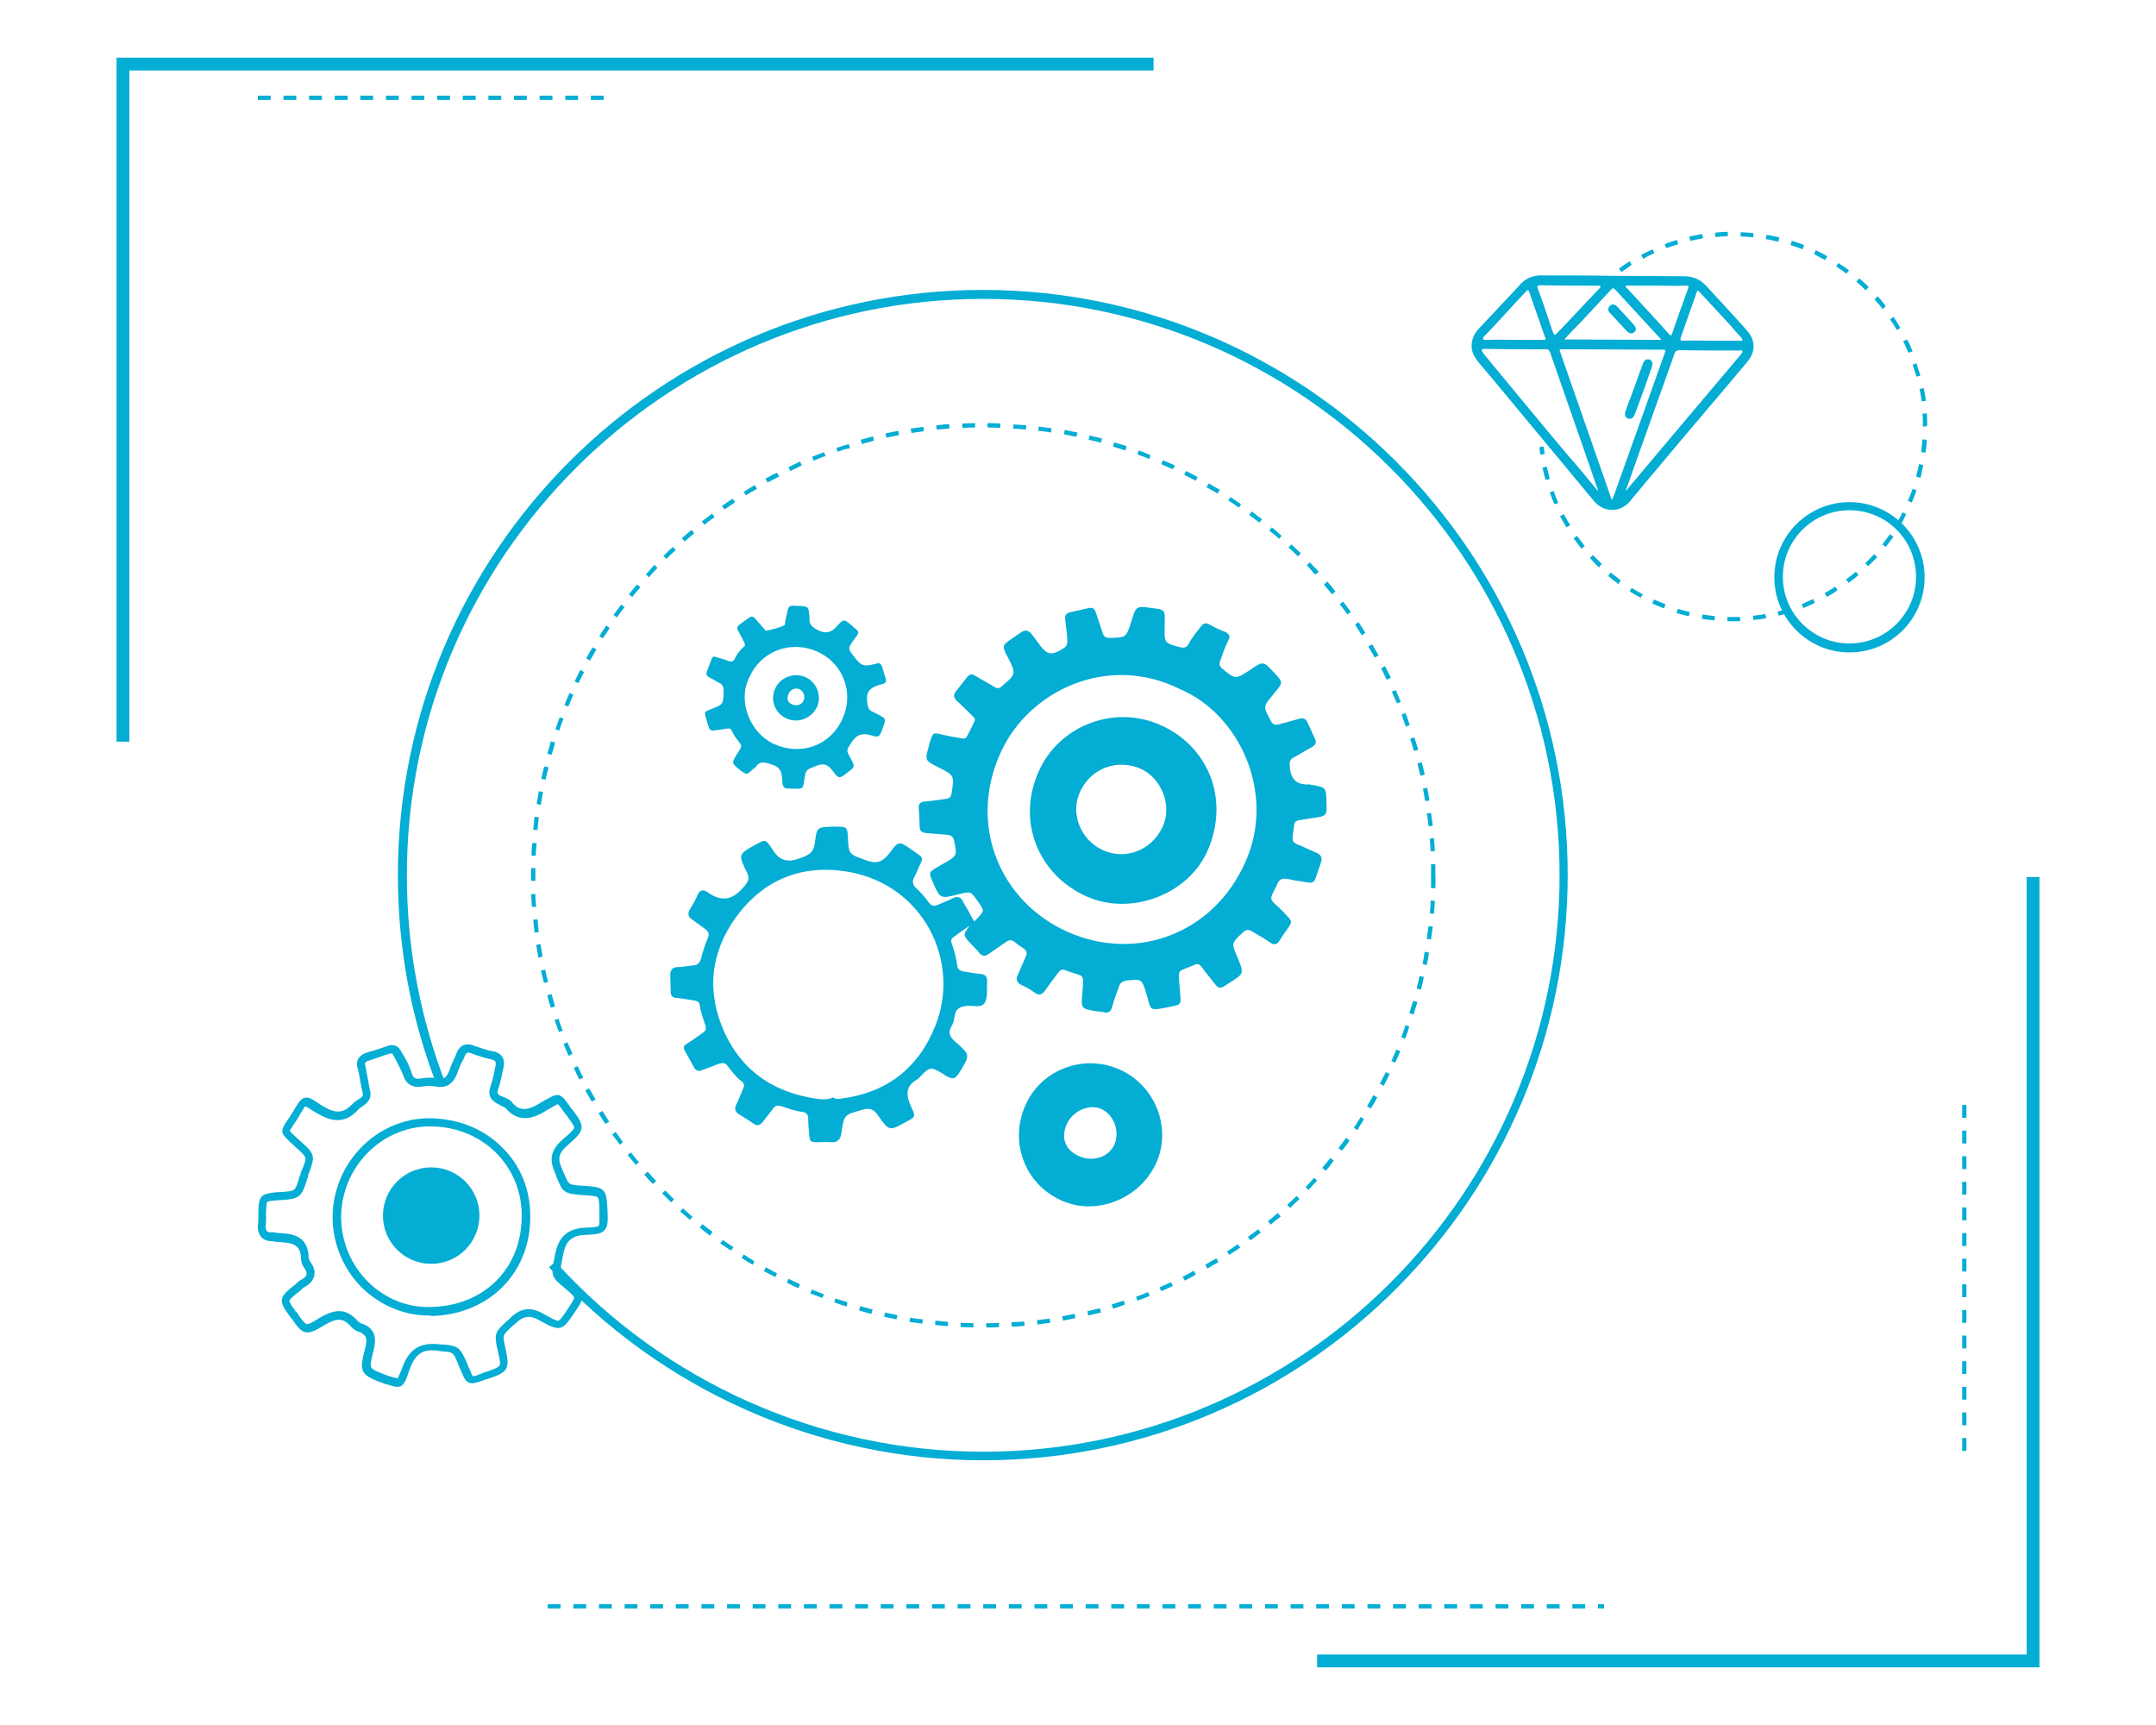 <?xml version="1.0" encoding="utf-8"?>
<!-- Generator: Adobe Illustrator 23.1.0, SVG Export Plug-In . SVG Version: 6.00 Build 0)  -->
<svg version="1.1" id="Слой_1" xmlns="http://www.w3.org/2000/svg" xmlns:xlink="http://www.w3.org/1999/xlink" x="0px" y="0px"
	 viewBox="0 0 505 404" style="enable-background:new 0 0 505 404;" xml:space="preserve">
<style type="text/css">
	.st0{fill:#03ADD4;}
</style>
<g>
	<g>
		<path class="st0" d="M227.1,216.8c-1.3,0.9-2.6,1.8-3.8,2.7c-0.5,0.4-0.6,0.8-0.4,1.4c0.6,1.7,1.1,3.4,1.3,5.2
			c0.1,0.9,0.5,1.2,1.4,1.4c1.3,0.2,2.7,0.5,4,0.6c1.2,0.1,1.7,0.6,1.6,1.9c-0.1,1.6,0.2,3.5-0.5,4.8c-0.8,1.4-2.9,0.6-4.4,0.8
			c-1.5,0.2-2.5,0.7-2.7,2.4c-0.1,0.8-0.3,1.7-0.7,2.3c-1,1.7-0.3,2.7,1,3.8c3.4,3,3.3,3,1,6.8c-1.2,1.9-1.6,2.1-3.6,0.9
			c-0.1,0-0.1-0.1-0.1-0.1c-3.3-2-3.3-2-6,0.8c-0.1,0.1-0.2,0.2-0.2,0.2c-3.1,1.7-2.8,3.9-1.5,6.7c1,2.1,0.9,2.2-1.2,3.3
			c-3.9,2.2-4,2.3-6.6-1.4c-1-1.5-1.9-1.9-3.7-1.4c-4.1,1.2-4.3,1-4.9,5.3c-0.2,1.7-0.9,2.5-2.7,2.3c-0.8-0.1-1.6,0-2.4,0
			c-2.3,0-2.3,0.1-2.5-2.2c-0.1-1.1-0.2-2.3-0.2-3.4c0-0.9-0.5-1.4-1.4-1.5c-1.7-0.2-3.3-0.8-4.8-1.3c-0.9-0.3-1.5-0.2-2,0.5
			c-0.8,1-1.5,2-2.3,3c-0.7,0.9-1.4,1.3-2.4,0.5c-1.1-0.8-2.3-1.5-3.4-2.2c-0.8-0.5-1-1.2-0.6-2.1c0.6-1.2,1.1-2.5,1.6-3.7
			c0.3-0.6,0.5-1.2-0.2-1.8c-1.4-1-2.4-2.4-3.4-3.7c-0.6-0.7-1.1-0.7-1.9-0.5c-1.3,0.5-2.6,1-4,1.5c-0.9,0.4-1.5,0.2-2-0.7
			c-0.7-1.3-1.4-2.6-2.1-3.8c-0.4-0.7-0.3-1.2,0.4-1.6c1.3-0.8,2.5-1.7,3.8-2.6c0.7-0.5,0.9-1,0.6-1.8c-0.5-1.6-1.1-3.1-1.3-4.7
			c-0.1-0.8-0.7-1-1.4-1.1c-1.4-0.2-2.8-0.5-4.2-0.6c-0.8-0.1-1.2-0.5-1.2-1.4c0-1.3-0.1-2.6-0.1-3.9c0-1.1,0.4-1.9,1.7-1.9
			c1.2,0,2.4-0.3,3.6-0.4c1.1,0,1.6-0.6,1.9-1.6c0.4-1.6,0.9-3.2,1.6-4.8c0.4-0.9,0.2-1.5-0.6-2.1c-1-0.7-2-1.5-3-2.2
			c-1.1-0.7-1.2-1.5-0.5-2.6c0.6-1,1.2-2,1.6-3c0.5-1.4,1.5-1.6,2.5-0.8c3.4,2.4,6,1.7,8.6-1.5c1-1.2,1.2-2,0.5-3.3
			c-2-4.1-2-4.1,2.1-6.4c2.2-1.2,2.3-1.3,3.7,0.8c1.6,2.6,3.2,3.6,6.4,2.5c2.3-0.8,3.5-1.3,3.8-3.9c0.4-3.5,0.6-3.5,4.2-3.6
			c0.3,0,0.5,0,0.8,0c2.4,0,2.6,0.1,2.7,2.5c0.2,4.2,0.3,3.9,4.3,5.4c2.7,1,4,0.2,5.6-1.9c2-2.7,2.1-2.6,4.9-0.7
			c3.4,2.4,2.9,1.6,1.5,4.9c-0.2,0.5-0.4,1-0.7,1.5c-0.6,1-0.5,1.9,0.4,2.7c1.1,1,2,2.1,2.9,3.3c0.6,0.8,1.2,1.1,2.2,0.6
			c1.1-0.5,2.3-0.9,3.4-1.5c1.2-0.6,1.9-0.4,2.5,0.8c0.4,0.8,0.9,1.5,1.3,2.3s0.8,1.5,1.3,2.3c0.3-0.3,0.5-0.5,0.7-0.7
			c1.7-1.8,1.7-1.8,0.2-3.9c-1.7-2.5-1.7-2.5-4.8-1.7c-4.1,1-4.1,1-5.8-2.9c-1-2.3-1-2.3,1.2-3.6c0.5-0.3,1-0.6,1.6-0.9
			c2.9-1.7,2.9-1.8,2.2-5.1c-0.2-1.1-0.7-1.4-1.7-1.5c-1.6-0.1-3.2-0.3-4.9-0.4c-1-0.1-1.5-0.5-1.5-1.6c0-1.4-0.1-2.7-0.2-4.1
			c-0.1-1.1,0.3-1.6,1.5-1.7c1.6-0.1,3.2-0.4,4.8-0.6c0.9-0.1,1.3-0.5,1.4-1.4c0.6-4.1,0.7-4.1-3.1-6c-3.2-1.6-3.2-1.6-2.2-5.1
			c0.1-0.3,0.1-0.5,0.2-0.8c0.7-2.3,0.8-2.3,3.1-1.7c1.4,0.3,2.9,0.6,4.3,0.8c0.4,0.1,0.9,0.2,1.2-0.3c0.7-1.2,1.3-2.5,1.9-3.8
			c0.2-0.5-0.3-0.9-0.6-1.2c-1.2-1.2-2.3-2.3-3.5-3.4c-0.8-0.7-1-1.4-0.3-2.3c0.9-1.1,1.8-2.3,2.7-3.4c0.5-0.6,1-0.7,1.7-0.3
			c1.5,0.9,3,1.7,4.5,2.6c0.7,0.5,1.3,0.5,1.9-0.1c0.1-0.1,0.2-0.1,0.2-0.2c3-2.5,3.1-2.8,1.3-6.3c-1.6-3-1.6-3,1.2-4.9
			c3.2-2.3,3.2-2.3,5.5,0.9c0.1,0.1,0.2,0.3,0.3,0.4c2.1,2.9,3,3.1,6.1,1.1c0.7-0.5,0.7-1.2,0.7-1.9c-0.1-1.6-0.3-3.1-0.5-4.7
			c-0.1-0.9,0.1-1.4,1.1-1.7c1.5-0.3,3-0.7,4.4-1c1-0.2,1.4,0.2,1.7,1.1c0.5,1.6,1.1,3.2,1.6,4.8c0.3,0.9,0.8,1.1,1.7,1.1
			c3.8-0.1,3.8-0.1,5-3.9c1.1-3.6,1.1-3.6,4.8-3.1c3.1,0.4,3.1,0.4,3,3.4c0,0.3,0,0.6,0,0.8c-0.1,4-0.1,4,3.7,5
			c0.9,0.2,1.5,0,1.9-0.8c0.8-1.5,1.9-2.8,2.9-4.1c0.5-0.7,1.1-0.9,1.9-0.5c1.2,0.7,2.5,1.3,3.8,1.8c1,0.5,1.2,1.1,0.7,2
			c-0.8,1.5-1.3,3.2-1.9,4.8c-0.3,0.8-0.1,1.3,0.5,1.8c3.1,2.6,3.1,2.5,6.5,0.3c3.1-2.1,3.1-2.1,5.5,0.5c2.3,2.4,2.3,2.4,0.2,4.9
			c-0.1,0.1-0.2,0.3-0.3,0.4c-2.4,2.8-2.3,2.8-0.6,6c0.5,1,1.1,1.2,2.1,0.9c1.5-0.4,2.9-0.8,4.4-1.2c1.1-0.4,1.8-0.1,2.2,0.9
			c0.6,1.2,1.1,2.5,1.7,3.7c0.4,0.9,0.2,1.4-0.6,1.9c-1.5,0.8-2.9,1.7-4.4,2.5c-0.9,0.5-1,1.1-0.9,2.1c0.2,3,1.6,4.4,4.6,4.2
			c0.1,0,0.3,0.1,0.5,0.1c3.4,0.6,3.4,0.6,3.5,4c0.1,3.3,0.1,3.3-3.3,3.8c-0.3,0-0.5,0.1-0.8,0.1c-3.9,0.8-3.2-0.2-3.8,4
			c-0.2,1.1,0.1,1.7,1.2,2.1c1.5,0.6,2.9,1.3,4.3,1.9c1.1,0.4,1.5,1.2,1.1,2.3c-0.4,1.3-0.9,2.6-1.3,3.8c-0.3,0.8-0.8,1-1.6,0.9
			c-1.5-0.3-3.1-0.4-4.6-0.8c-1.4-0.3-2.3-0.1-2.8,1.3c-0.1,0.3-0.3,0.7-0.5,1c-1.2,2.4-1.2,2.4,0.8,4.2c0.6,0.6,1.2,1.1,1.7,1.7
			c1.7,1.8,1.7,1.7,0.2,3.8c-0.6,0.8-1.1,1.6-1.6,2.4c-0.6,0.9-1.2,1.1-2.1,0.5c-1.4-1-2.9-1.8-4.4-2.7c-0.8-0.5-1.4-0.4-2.1,0.3
			c-2.7,2.5-2.7,2.5-1.2,5.9c1.5,3.7,1.5,3.7-1.8,5.8c-0.5,0.3-0.9,0.6-1.4,0.9c-0.8,0.5-1.4,0.4-2-0.4c-1.1-1.4-2.2-2.7-3.2-4.1
			c-0.5-0.7-1-0.9-1.8-0.5c-4.1,1.8-3.7,0.6-3.4,5.2c0.3,4.6,1,3.9-3.8,4.9c-2.9,0.5-3,0.5-3.7-2.4c-0.1-0.5-0.3-0.9-0.4-1.4
			c-1-3-1-3-4.2-2.7c-1.1,0.1-1.7,0.4-2.1,1.4c-0.5,1.6-1.2,3.2-1.6,4.8c-0.3,1-0.7,1.5-1.8,1.3c-0.8-0.2-1.5-0.2-2.2-0.3
			c-3.2-0.6-3.3-0.6-3-4c0-0.1,0-0.1,0-0.2c0.5-5.2,0.4-3.6-4-5.4c-0.8-0.3-1.3,0.1-1.8,0.8c-1,1.3-2,2.7-3,4.1
			c-0.7,0.9-1.4,1.1-2.3,0.4c-1-0.7-2-1.3-3.1-1.8c-1.3-0.6-1.4-1.5-0.8-2.6c0.6-1.3,1.1-2.6,1.7-3.9c0.5-1,0.3-1.6-0.6-2.2
			c-0.6-0.4-1.3-0.8-1.8-1.3c-0.8-0.7-1.5-0.6-2.3,0c-1.3,0.9-2.6,1.8-3.9,2.7c-0.8,0.6-1.5,0.6-2.2-0.2c-0.5-0.7-1.2-1.3-1.7-1.9
			C225.5,219.1,225.5,219,227.1,216.8z M195.2,257c0.5,0.5,1.1,0.4,1.7,0.3c10.8-1.3,18.3-7.2,22.2-17.1c6-15.1-2.8-32.9-20.3-36
			c-10.8-1.9-19.9,1.7-26.4,10.6c-6,8.3-7,17.5-2.7,27c4,8.7,10.9,13.6,20.2,15.3C191.7,257.4,193.5,257.8,195.2,257L195.2,257z
			 M276.4,161.4c-16.8-8.4-35.2,0.2-41.9,14.6c-8,17.2-0.2,35.3,15.7,42.3c15.9,7,34,0.5,41.5-16.4
			C298.9,185.9,290.4,167.3,276.4,161.4z"/>
		<path class="st0" d="M243.2,180.9c4.6-10.8,17.6-16,28.6-11.1c10.9,4.8,16.3,16.9,11.2,29.1c-4.4,10.5-18,15.8-28.6,11
			C243.3,204.9,238.1,192.5,243.2,180.9z M253,185.4c-2.4,5.1,0.1,11.3,5.3,13.7c5.3,2.4,11.4,0.1,14-5.4c2.3-4.9-0.1-11.3-5-13.6
			C261.8,177.6,255.5,179.9,253,185.4z"/>
	</g>
	<g>
		<path class="st0" d="M205.8,155.3c0.4,0.1,0.7,0.4,0.8,0.8c0.2,0.6,0.3,1.1,0.5,1.7c0.8,2.3,0.6,2.1-1.4,2.7
			c-1.9,0.6-2.8,1.5-2.6,3.6c0.1,1.3,0.2,2.2,1.5,2.7c0.3,0.1,0.5,0.3,0.8,0.4c2.2,1.1,2.2,1.1,1.3,3.5c-0.7,1.9-0.8,2.1-2.7,1.5
			c-2-0.6-3.3-0.2-4.5,1.6c-1.2,1.9-1.4,1.8-0.3,3.7c1.1,2.1,1.1,2.1-0.8,3.5c-1.8,1.4-1.9,1.5-3.3-0.4c-1.1-1.5-2.1-2-4-1.2
			c-2.2,0.9-2.3,0.7-2.7,3.1c-0.3,2.3-0.3,2.3-2.6,2.2c-2.3,0-2.5,0-2.6-2.3c-0.1-1.9-0.7-2.9-2.6-3.4c-1.4-0.4-2.5-0.9-3.5,0.5
			c-0.2,0.3-0.6,0.5-0.9,0.8c-1.3,1.2-1.3,1.2-2.8,0.1c-2.1-1.7-2.1-1.7-0.7-3.9c1.4-2.1,1-1.8-0.1-3.4c-0.2-0.3-0.5-0.6-0.7-1
			c-0.9-1.8-0.6-1.6-2.7-1.3c-3.4,0.5-2.8,0.7-3.8-2.5c-0.5-1.6-0.4-1.6,1.1-2.2c2.9-1.1,2.9-1.1,3-4.2c0-1-0.2-1.6-1.1-2
			c-0.8-0.4-1.5-0.9-2.3-1.3c-0.6-0.3-0.8-0.7-0.5-1.4c0.4-1,0.7-1.9,1.1-2.9c0.2-0.6,0.6-0.6,1.1-0.4c0.9,0.3,1.9,0.5,2.8,0.9
			c0.7,0.2,1.1,0.2,1.5-0.5c0.5-1.1,1.2-2,2.1-2.8c0.4-0.3,0.3-0.6,0.1-1.1c-0.5-0.9-0.9-1.8-1.4-2.7c-0.4-0.6-0.2-1,0.3-1.4
			c0.7-0.5,1.5-1.1,2.2-1.6c0.6-0.4,1-0.4,1.5,0.2c0.7,0.8,1.4,1.6,2.1,2.4c0.2,0.2,0.3,0.5,0.6,0.4c1.3-0.3,2.7-0.6,4-1.2
			c0.3-0.1,0.3-0.5,0.3-0.8c0.1-0.6,0.2-1.2,0.4-1.8c0.4-2.1,0.4-2.1,2.6-2c2.5,0.1,2.5,0.1,2.7,2.6c0,0.1,0,0.1,0,0.2
			c-0.1,1.5,0.5,2.1,2,2.9c2.1,1,3.2,0.4,4.5-1c1.5-1.7,1.6-1.6,3.3-0.2c2.2,1.9,2,1.4,0.5,3.6c0,0,0,0.1-0.1,0.1
			c-1.2,1.8-1.2,1.8,0.1,3.5C201.9,156.2,202.2,156.2,205.8,155.3C205.9,155.3,205.8,155.3,205.8,155.3z M175.5,158.7
			c-2.8,5.4,0.1,13,5.9,15.6c6.1,2.7,13.1,0.5,16-6.1c2.7-6.1,0-13-6-15.6C185.1,149.8,178.1,152.6,175.5,158.7z"/>
		<path class="st0" d="M181.6,161.2c1.2-2.6,4.4-3.8,7.1-2.6c2.6,1.2,3.8,4.3,2.7,6.9c-1.2,2.7-4.5,4-7.1,2.8
			C181.5,167.1,180.3,163.9,181.6,161.2z M185.6,165c1,0.4,2.2,0.1,2.6-0.9c0.5-1,0-2.3-1-2.7c-0.9-0.4-2.1,0.1-2.5,1.1
			C184.2,163.7,184.5,164.6,185.6,165z"/>
	</g>
	<g>
		<path class="st0" d="M240.3,258.6c3.8-8.3,13.8-11.9,22.2-8c8.2,3.8,12,13.7,8.3,21.8c-3.8,8.4-14.1,12.5-22.3,8.7
			C239.9,277.2,236.3,267.2,240.3,258.6z M252.8,270.8c3.2,1.4,6.9,0.2,8.2-2.7c1.4-3.1-0.1-7.1-3.1-8.4c-2.9-1.2-6.6,0.5-8,3.5
			C248.4,266.5,249.5,269.4,252.8,270.8z"/>
	</g>
	<path class="st0" d="M460.6,339.8h-1v-3h1V339.8z M460.6,333.8h-1v-3h1V333.8z M460.6,327.8h-1v-3h1V327.8z M460.6,321.8h-1v-3h1
		V321.8z M460.6,315.8h-1v-3h1V315.8z M460.6,309.8h-1v-3h1V309.8z M460.6,303.8h-1v-3h1V303.8z M460.6,297.8h-1v-3h1V297.8z
		 M460.6,291.8h-1v-3h1V291.8z M460.6,285.8h-1v-3h1V285.8z M460.6,279.8h-1v-3h1V279.8z M460.6,273.8h-1v-3h1V273.8z M460.6,267.8
		h-1v-3h1V267.8z M460.6,261.8h-1v-3h1V261.8z"/>
	<polygon class="st0" points="477.7,390.5 308.5,390.5 308.5,387.5 474.7,387.5 474.7,205.4 477.7,205.4 	"/>
	<polygon class="st0" points="30.3,173.7 27.3,173.7 27.3,13.5 270.2,13.5 270.2,16.5 30.3,16.5 	"/>
	<path class="st0" d="M141.4,23.4h-3v-1h3V23.4z M135.4,23.4h-3v-1h3V23.4z M129.4,23.4h-3v-1h3V23.4z M123.4,23.4h-3v-1h3V23.4z
		 M117.4,23.4h-3v-1h3V23.4z M111.4,23.4h-3v-1h3V23.4z M105.4,23.4h-3v-1h3V23.4z M99.4,23.4h-3v-1h3V23.4z M93.4,23.4h-3v-1h3
		V23.4z M87.4,23.4h-3v-1h3V23.4z M81.4,23.4h-3v-1h3V23.4z M75.4,23.4h-3v-1h3V23.4z M69.4,23.4h-3v-1h3V23.4z M63.4,23.4h-3v-1h3
		V23.4z"/>
	<path class="st0" d="M375.7,376.7h-1.4v-1h1.4V376.7z M371.3,376.7h-3v-1h3V376.7z M365.3,376.7h-3v-1h3V376.7z M359.3,376.7h-3v-1
		h3V376.7z M353.3,376.7h-3v-1h3V376.7z M347.3,376.7h-3v-1h3V376.7z M341.3,376.7h-3v-1h3V376.7z M335.3,376.7h-3v-1h3V376.7z
		 M329.3,376.7h-3v-1h3V376.7z M323.3,376.7h-3v-1h3V376.7z M317.3,376.7h-3v-1h3V376.7z M311.3,376.7h-3v-1h3V376.7z M305.3,376.7
		h-3v-1h3V376.7z M299.3,376.7h-3v-1h3V376.7z M293.3,376.7h-3v-1h3V376.7z M287.3,376.7h-3v-1h3V376.7z M281.3,376.7h-3v-1h3V376.7
		z M275.3,376.7h-3v-1h3V376.7z M269.3,376.7h-3v-1h3V376.7z M263.3,376.7h-3v-1h3V376.7z M257.3,376.7h-3v-1h3V376.7z M251.3,376.7
		h-3v-1h3V376.7z M245.3,376.7h-3v-1h3V376.7z M239.3,376.7h-3v-1h3V376.7z M233.3,376.7h-3v-1h3V376.7z M227.3,376.7h-3v-1h3V376.7
		z M221.3,376.7h-3v-1h3V376.7z M215.3,376.7h-3v-1h3V376.7z M209.3,376.7h-3v-1h3V376.7z M203.3,376.7h-3v-1h3V376.7z M197.3,376.7
		h-3v-1h3V376.7z M191.3,376.7h-3v-1h3V376.7z M185.3,376.7h-3v-1h3V376.7z M179.3,376.7h-3v-1h3V376.7z M173.3,376.7h-3v-1h3V376.7
		z M167.3,376.7h-3v-1h3V376.7z M161.3,376.7h-3v-1h3V376.7z M155.3,376.7h-3v-1h3V376.7z M149.3,376.7h-3v-1h3V376.7z M143.3,376.7
		h-3v-1h3V376.7z M137.3,376.7h-3v-1h3V376.7z M131.3,376.7h-3v-1h3V376.7z"/>
	<path class="st0" d="M230.3,342c-38.7,0-75.7-16.5-101.7-45.2l1.5-1.3c25.6,28.3,62.1,44.5,100.2,44.5c74.4,0,135-60.6,135-135
		s-60.6-135-135-135s-135,60.6-135,135c0,16.9,3.1,33.3,9.1,48.9l-1.9,0.7c-6.2-15.8-9.3-32.5-9.3-49.7c0-75.5,61.5-137,137-137
		s137,61.5,137,137S305.9,342,230.3,342z"/>
	<path class="st0" d="M231,310.9l0-1c1,0,2,0,3-0.1l0,1C233,310.9,232,310.9,231,310.9z M228,310.9c-1,0-2-0.1-3-0.1l0-1
		c1,0,2,0.1,3,0.1L228,310.9z M237,310.7l-0.1-1c1-0.1,2-0.1,3-0.2l0.1,1C239,310.6,238,310.7,237,310.7z M222,310.6
		c-1-0.1-2-0.2-3-0.3l0.1-1c1,0.1,2,0.2,3,0.3L222,310.6z M243,310.2l-0.1-1c1-0.1,2-0.3,3-0.4l0.1,1C245,309.9,244,310.1,243,310.2
		z M216,310c-1-0.1-2-0.3-3-0.4l0.2-1c1,0.2,2,0.3,3,0.4L216,310z M249,309.3l-0.2-1c1-0.2,2-0.4,2.9-0.6l0.2,1
		C250.9,308.9,250,309.1,249,309.3z M210,309c-1-0.2-2-0.4-2.9-0.6l0.2-1c1,0.2,1.9,0.4,2.9,0.6L210,309z M254.9,308.1l-0.2-1
		c1-0.2,1.9-0.5,2.9-0.7l0.3,1C256.8,307.6,255.9,307.9,254.9,308.1z M204.1,307.7c-1-0.2-1.9-0.5-2.9-0.8l0.3-1
		c1,0.3,1.9,0.5,2.9,0.8L204.1,307.7z M260.7,306.5l-0.3-1c1-0.3,1.9-0.6,2.8-0.9l0.3,0.9C262.6,305.9,261.7,306.2,260.7,306.5z
		 M198.3,306c-1-0.3-1.9-0.6-2.9-1l0.3-0.9c0.9,0.3,1.9,0.6,2.8,0.9L198.3,306z M266.4,304.6l-0.3-0.9c0.9-0.3,1.9-0.7,2.8-1.1
		l0.4,0.9C268.3,303.9,267.4,304.3,266.4,304.6z M192.6,304c-0.9-0.4-1.9-0.7-2.8-1.1l0.4-0.9c0.9,0.4,1.8,0.8,2.8,1.1L192.6,304z
		 M272,302.4l-0.4-0.9c0.9-0.4,1.8-0.8,2.7-1.2l0.4,0.9C273.8,301.6,272.9,302,272,302.4z M187,301.7c-0.9-0.4-1.8-0.8-2.7-1.3
		l0.4-0.9c0.9,0.4,1.8,0.9,2.7,1.3L187,301.7z M277.5,299.9L277,299c0.9-0.4,1.8-0.9,2.6-1.4l0.5,0.9
		C279.3,299,278.4,299.5,277.5,299.9z M181.6,299.1c-0.9-0.5-1.8-0.9-2.7-1.4l0.5-0.9c0.9,0.5,1.7,1,2.6,1.4L181.6,299.1z
		 M282.8,297.1l-0.5-0.9c0.9-0.5,1.7-1,2.6-1.5l0.5,0.9C284.5,296.1,283.6,296.6,282.8,297.1z M176.3,296.2c-0.9-0.5-1.7-1-2.6-1.6
		l0.5-0.8c0.8,0.5,1.7,1.1,2.5,1.6L176.3,296.2z M287.9,293.9l-0.5-0.8c0.8-0.5,1.7-1.1,2.5-1.7l0.6,0.8
		C289.6,292.8,288.7,293.4,287.9,293.9z M171.2,292.9c-0.8-0.6-1.7-1.1-2.5-1.7l0.6-0.8c0.8,0.6,1.6,1.1,2.5,1.7L171.2,292.9z
		 M292.9,290.5l-0.6-0.8c0.8-0.6,1.6-1.2,2.4-1.8l0.6,0.8C294.5,289.3,293.7,289.9,292.9,290.5z M166.3,289.4
		c-0.8-0.6-1.6-1.2-2.4-1.9l0.6-0.8c0.8,0.6,1.6,1.2,2.4,1.8L166.3,289.4z M297.6,286.8l-0.6-0.8c0.8-0.6,1.5-1.3,2.3-1.9l0.7,0.8
		C299.2,285.5,298.4,286.2,297.6,286.8z M161.6,285.7c-0.8-0.7-1.5-1.3-2.3-2l0.7-0.7c0.7,0.7,1.5,1.3,2.2,2L161.6,285.7z
		 M302.2,282.9l-0.7-0.7c0.7-0.7,1.5-1.4,2.2-2.1l0.7,0.7C303.6,281.5,302.9,282.2,302.2,282.9z M157.2,281.6
		c-0.7-0.7-1.4-1.4-2.1-2.1l0.7-0.7c0.7,0.7,1.4,1.4,2.1,2.1L157.2,281.6z M306.5,278.7l-0.7-0.7c0.7-0.7,1.4-1.4,2-2.2l0.7,0.7
		C307.8,277.2,307.2,277.9,306.5,278.7z M152.9,277.3c-0.7-0.7-1.4-1.5-2-2.2l0.8-0.7c0.7,0.7,1.3,1.5,2,2.2L152.9,277.3z
		 M310.5,274.2l-0.8-0.7c0.7-0.8,1.3-1.5,1.9-2.3l0.8,0.6C311.8,272.7,311.2,273.5,310.5,274.2z M148.9,272.8
		c-0.6-0.8-1.3-1.5-1.9-2.3l0.8-0.6c0.6,0.8,1.2,1.6,1.9,2.3L148.9,272.8z M314.3,269.5l-0.8-0.6c0.6-0.8,1.2-1.6,1.8-2.4l0.8,0.6
		C315.6,267.9,315,268.7,314.3,269.5z M145.2,268.1c-0.6-0.8-1.2-1.6-1.8-2.4l0.8-0.6c0.6,0.8,1.2,1.6,1.7,2.4L145.2,268.1z
		 M317.9,264.7l-0.8-0.6c0.6-0.8,1.1-1.7,1.6-2.5l0.8,0.5C319,263,318.4,263.8,317.9,264.7z M141.8,263.2c-0.6-0.8-1.1-1.7-1.6-2.5
		l0.9-0.5c0.5,0.8,1.1,1.7,1.6,2.5L141.8,263.2z M321.1,259.6l-0.9-0.5c0.5-0.9,1-1.7,1.5-2.6l0.9,0.5
		C322.2,257.8,321.7,258.7,321.1,259.6z M138.6,258c-0.5-0.9-1-1.7-1.5-2.6l0.9-0.5c0.5,0.9,1,1.7,1.5,2.6L138.6,258z M324.1,254.3
		l-0.9-0.5c0.5-0.9,0.9-1.8,1.4-2.7l0.9,0.4C325,252.5,324.6,253.4,324.1,254.3z M135.7,252.8c-0.5-0.9-0.9-1.8-1.3-2.7l0.9-0.4
		c0.4,0.9,0.9,1.8,1.3,2.7L135.7,252.8z M326.8,248.9l-0.9-0.4c0.4-0.9,0.8-1.8,1.2-2.7l0.9,0.4C327.6,247.1,327.2,248,326.8,248.9z
		 M133.2,247.3c-0.4-0.9-0.8-1.8-1.2-2.8l0.9-0.4c0.4,0.9,0.8,1.8,1.2,2.7L133.2,247.3z M329.1,243.3l-0.9-0.4
		c0.4-0.9,0.7-1.9,1-2.8l0.9,0.3C329.8,241.4,329.5,242.4,329.1,243.3z M130.9,241.7c-0.3-0.9-0.7-1.9-1-2.8l0.9-0.3
		c0.3,0.9,0.7,1.9,1,2.8L130.9,241.7z M331.1,237.6l-1-0.3c0.3-0.9,0.6-1.9,0.9-2.9l1,0.3C331.7,235.7,331.4,236.7,331.1,237.6z
		 M129,236c-0.3-1-0.6-1.9-0.8-2.9l1-0.3c0.3,1,0.5,1.9,0.8,2.9L129,236z M332.8,231.8l-1-0.3c0.3-1,0.5-1.9,0.7-2.9l1,0.2
		C333.3,229.9,333.1,230.9,332.8,231.8z M127.4,230.2c-0.2-1-0.5-2-0.7-2.9l1-0.2c0.2,1,0.4,1.9,0.7,2.9L127.4,230.2z M334.2,226
		l-1-0.2c0.2-1,0.4-2,0.5-2.9l1,0.2C334.6,224,334.4,225,334.2,226z M126.1,224.3c-0.2-1-0.3-2-0.5-3l1-0.2c0.2,1,0.3,2,0.5,2.9
		L126.1,224.3z M335.2,220l-1-0.1c0.1-1,0.3-2,0.4-3l1,0.1C335.5,218,335.3,219,335.2,220z M125.2,218.4c-0.1-1-0.2-2-0.3-3l1-0.1
		c0.1,1,0.2,2,0.3,3L125.2,218.4z M335.9,214l-1-0.1c0.1-1,0.2-2,0.2-3l1,0.1C336,212,336,213,335.9,214z M124.6,212.4
		c-0.1-1-0.1-2-0.2-3l1,0c0,1,0.1,2,0.2,3L124.6,212.4z M336.2,208l-1,0c0-1,0-2,0-3c0-0.9,0-1.7,0-2.6l1,0c0,0.9,0,1.8,0,2.6
		C336.3,206,336.2,207,336.2,208z M124.4,206.3c0-0.4,0-0.9,0-1.3c0-0.6,0-1.1,0-1.7l1,0c0,0.6,0,1.1,0,1.7c0,0.4,0,0.9,0,1.3
		L124.4,206.3z M125.5,200.4l-1,0c0-1,0.1-2,0.2-3l1,0.1C125.6,198.4,125.5,199.4,125.5,200.4z M335.1,199.4c-0.1-1-0.1-2-0.2-3
		l1-0.1c0.1,1,0.1,2,0.2,3L335.1,199.4z M125.9,194.4l-1-0.1c0.1-1,0.2-2,0.3-3l1,0.1C126.1,192.4,126,193.4,125.9,194.4z
		 M334.6,193.5c-0.1-1-0.2-2-0.4-3l1-0.1c0.1,1,0.3,2,0.4,3L334.6,193.5z M126.7,188.5l-1-0.2c0.2-1,0.3-2,0.5-3l1,0.2
		C127,186.5,126.8,187.5,126.7,188.5z M333.8,187.6c-0.2-1-0.3-2-0.5-2.9l1-0.2c0.2,1,0.4,2,0.5,3L333.8,187.6z M127.8,182.6l-1-0.2
		c0.2-1,0.4-2,0.7-2.9l1,0.2C128.2,180.7,128,181.7,127.8,182.6z M332.7,181.7c-0.2-1-0.5-1.9-0.7-2.9l1-0.3c0.3,1,0.5,1.9,0.7,2.9
		L332.7,181.7z M129.2,176.8l-1-0.3c0.3-1,0.6-1.9,0.8-2.9l1,0.3C129.8,174.9,129.5,175.9,129.2,176.8z M331.2,175.9
		c-0.3-1-0.6-1.9-0.9-2.9l1-0.3c0.3,1,0.6,1.9,0.9,2.9L331.2,175.9z M131,171.1l-0.9-0.3c0.3-1,0.7-1.9,1-2.8l0.9,0.3
		C131.6,169.2,131.3,170.2,131,171.1z M329.3,170.2c-0.3-0.9-0.7-1.9-1-2.8l0.9-0.4c0.4,0.9,0.7,1.9,1,2.8L329.3,170.2z
		 M133.1,165.5l-0.9-0.4c0.4-0.9,0.8-1.9,1.2-2.8l0.9,0.4C133.9,163.7,133.5,164.6,133.1,165.5z M327.2,164.7
		c-0.4-0.9-0.8-1.8-1.2-2.7l0.9-0.4c0.4,0.9,0.8,1.8,1.2,2.8L327.2,164.7z M135.5,160l-0.9-0.4c0.4-0.9,0.9-1.8,1.3-2.7l0.9,0.5
		C136.4,158.2,135.9,159.1,135.5,160z M324.8,159.2c-0.4-0.9-0.9-1.8-1.3-2.7l0.9-0.5c0.5,0.9,0.9,1.8,1.4,2.7L324.8,159.2z
		 M138.2,154.7l-0.9-0.5c0.5-0.9,1-1.8,1.5-2.6l0.9,0.5C139.2,153,138.7,153.8,138.2,154.7z M322,154c-0.5-0.9-1-1.7-1.5-2.6
		l0.9-0.5c0.5,0.9,1,1.7,1.5,2.6L322,154z M141.2,149.5l-0.8-0.5c0.5-0.9,1.1-1.7,1.6-2.5l0.8,0.6
		C142.3,147.9,141.8,148.7,141.2,149.5z M319,148.8c-0.5-0.8-1.1-1.7-1.6-2.5l0.8-0.6c0.6,0.8,1.1,1.7,1.6,2.5L319,148.8z
		 M144.5,144.6l-0.8-0.6c0.6-0.8,1.2-1.6,1.8-2.4l0.8,0.6C145.7,142.9,145.1,143.8,144.5,144.6z M315.6,143.9
		c-0.6-0.8-1.2-1.6-1.8-2.4l0.8-0.6c0.6,0.8,1.2,1.6,1.8,2.4L315.6,143.9z M148.1,139.8l-0.8-0.6c0.6-0.8,1.3-1.6,1.9-2.3l0.8,0.6
		C149.4,138.2,148.8,139,148.1,139.8z M312,139.2c-0.6-0.8-1.3-1.5-1.9-2.3l0.8-0.7c0.7,0.8,1.3,1.5,1.9,2.3L312,139.2z M152,135.2
		l-0.7-0.7c0.7-0.7,1.3-1.5,2-2.2l0.7,0.7C153.3,133.7,152.6,134.5,152,135.2z M308.1,134.6c-0.7-0.7-1.3-1.5-2-2.2l0.7-0.7
		c0.7,0.7,1.4,1.5,2.1,2.2L308.1,134.6z M156.1,130.9l-0.7-0.7c0.7-0.7,1.4-1.4,2.2-2.1l0.7,0.7
		C157.5,129.5,156.8,130.2,156.1,130.9z M304,130.3c-0.7-0.7-1.4-1.4-2.2-2.1l0.7-0.7c0.7,0.7,1.5,1.4,2.2,2.1L304,130.3z
		 M160.4,126.8l-0.7-0.7c0.7-0.7,1.5-1.3,2.3-2l0.6,0.8C161.9,125.5,161.2,126.1,160.4,126.8z M299.6,126.2
		c-0.7-0.7-1.5-1.3-2.3-1.9l0.6-0.8c0.8,0.6,1.5,1.3,2.3,2L299.6,126.2z M165,122.9l-0.6-0.8c0.8-0.6,1.6-1.2,2.4-1.8l0.6,0.8
		C166.5,121.7,165.7,122.3,165,122.9z M295,122.4c-0.8-0.6-1.6-1.2-2.4-1.8l0.6-0.8c0.8,0.6,1.6,1.2,2.4,1.8L295,122.4z
		 M169.7,119.3l-0.6-0.8c0.8-0.6,1.6-1.1,2.5-1.7l0.6,0.8C171.4,118.2,170.5,118.8,169.7,119.3z M290.2,118.9
		c-0.8-0.6-1.6-1.1-2.5-1.7l0.5-0.8c0.8,0.6,1.7,1.1,2.5,1.7L290.2,118.9z M174.7,116l-0.5-0.8c0.8-0.5,1.7-1.1,2.6-1.6l0.5,0.9
		C176.4,115,175.5,115.5,174.7,116z M285.2,115.6c-0.8-0.5-1.7-1-2.6-1.5l0.5-0.9c0.9,0.5,1.7,1,2.6,1.5L285.2,115.6z M179.8,113
		l-0.5-0.9c0.9-0.5,1.8-1,2.7-1.4l0.5,0.9C181.6,112.1,180.7,112.5,179.8,113z M280.1,112.6c-0.9-0.5-1.8-0.9-2.7-1.4l0.4-0.9
		c0.9,0.5,1.8,0.9,2.7,1.4L280.1,112.6z M185.1,110.3l-0.4-0.9c0.9-0.4,1.8-0.9,2.7-1.3l0.4,0.9C186.9,109.5,186,109.9,185.1,110.3z
		 M274.7,109.9c-0.9-0.4-1.8-0.8-2.7-1.2l0.4-0.9c0.9,0.4,1.8,0.8,2.8,1.2L274.7,109.9z M190.6,107.9l-0.4-0.9
		c0.9-0.4,1.9-0.7,2.8-1.1l0.4,0.9C192.4,107.1,191.5,107.5,190.6,107.9z M269.2,107.5c-0.9-0.4-1.9-0.7-2.8-1.1l0.3-0.9
		c0.9,0.3,1.9,0.7,2.8,1.1L269.2,107.5z M196.2,105.8l-0.3-0.9c0.9-0.3,1.9-0.6,2.9-0.9l0.3,1C198,105.1,197.1,105.5,196.2,105.8z
		 M263.6,105.5c-0.9-0.3-1.9-0.6-2.9-0.9l0.3-1c1,0.3,1.9,0.6,2.9,0.9L263.6,105.5z M201.9,104l-0.3-1c1-0.3,1.9-0.5,2.9-0.8l0.2,1
		C203.8,103.5,202.8,103.7,201.9,104z M257.9,103.7c-1-0.3-1.9-0.5-2.9-0.7l0.2-1c1,0.2,2,0.5,2.9,0.7L257.9,103.7z M207.6,102.5
		l-0.2-1c1-0.2,2-0.4,3-0.6l0.2,1C209.6,102.1,208.6,102.3,207.6,102.5z M252.1,102.3c-1-0.2-1.9-0.4-2.9-0.6l0.2-1
		c1,0.2,2,0.4,3,0.6L252.1,102.3z M213.5,101.4l-0.2-1c1-0.2,2-0.3,3-0.4l0.1,1C215.5,101.1,214.5,101.3,213.5,101.4z M246.2,101.3
		c-1-0.2-2-0.3-3-0.4l0.1-1c1,0.1,2,0.3,3,0.4L246.2,101.3z M219.4,100.6l-0.1-1c1-0.1,2-0.2,3-0.3l0.1,1
		C221.4,100.5,220.4,100.5,219.4,100.6z M240.3,100.6c-1-0.1-2-0.2-3-0.2l0.1-1c1,0.1,2,0.1,3,0.2L240.3,100.6z M225.4,100.2l0-1
		c1,0,2-0.1,3-0.1l0,1C227.4,100.1,226.4,100.2,225.4,100.2z M234.3,100.2c-1,0-2-0.1-3-0.1l0-1c1,0,2,0,3,0.1L234.3,100.2z"/>
	<path class="st0" d="M93.1,324.8c-0.6,0-1.3-0.2-2.2-0.5l-0.5-0.1c-6.1-2.2-6.4-2.7-4.8-8.7c0.5-2,0.2-2.8-1.3-3.5
		c-0.7-0.2-1.4-0.6-1.9-1.1c0,0-0.1-0.1-0.1-0.1c-1.8-2.2-3.4-2.2-6.4-0.4c-4.2,2.6-5,2.2-7.6-1.6c-0.1-0.1-0.2-0.1-0.2-0.2
		c-3-4.1-2.9-4.7,1.1-7.8c0.4-0.4,0.9-0.9,1.6-1.2c0.6-0.4,0.9-0.7,1-1.1c0.1-0.4-0.1-0.9-0.5-1.5c-0.5-0.7-0.8-1.5-0.8-2.3
		c-0.1-3.1-1.7-3.6-5-3.8c-0.3,0-0.7,0-1-0.1c-0.3,0-0.5-0.1-0.7-0.1c-1.4,0-2.2-0.5-2.6-1c-0.6-0.7-0.9-1.7-0.8-2.8
		c0.2-1,0.1-1.9,0.1-2.8c0.1-4.1,0.5-4.5,4.5-4.9l0.4,0c1.9-0.1,3-0.2,3.5-0.6c0.5-0.4,0.8-1.4,1.3-3.2c0,0,0-0.1,0.1-0.1
		c0-0.1,0.1-0.2,0.1-0.4c0-0.2,0.1-0.5,0.3-0.8c0.6-1.6,1-2.5,0.8-3c-0.1-0.5-1-1.3-2.3-2.5c-0.5-0.5-0.9-0.8-1.2-1.1
		c-2.3-2.1-2.4-2.6-0.7-5.1c0.3-0.4,0.6-0.9,1-1.5c0.3-0.5,0.6-0.9,0.8-1.3c0.9-1.5,1.4-2.3,2.3-2.5c0.9-0.2,1.7,0.3,3.2,1.3
		l0.9,0.6c3.2,1.9,4.9,1.8,7.1-0.5c0.4-0.4,0.9-0.7,1.3-1c0.8-0.5,1.1-0.7,1.1-1.2c-0.2-1-0.4-2-0.6-3c-0.2-1-0.3-2-0.6-3
		c-0.6-1.8,0.2-3.2,2.2-3.8c0.8-0.2,1.6-0.5,2.3-0.7c0.8-0.3,1.6-0.5,2.4-0.8c1-0.4,2.5-0.5,3.4,1.5c0.1,0.2,0.3,0.5,0.5,0.8
		c0.7,1.2,1.3,2.4,1.8,3.9c0.3,1.2,0.9,1.6,2.1,1.4c1-0.2,2.3-0.3,3.6-0.1c0,0,0.1,0,0.1,0c1.7,0.5,2.5-0.1,3.2-2.2
		c0.2-0.7,0.6-1.4,0.9-2.2c0.3-0.5,0.5-1.1,0.7-1.6c0.8-1.8,2.2-2.3,4-1.6c1.5,0.5,3,1.1,4.8,1.4c0,0,0.1,0,0.1,0
		c1.6,0.5,2.4,1.7,2.1,3.4c-0.4,1.8-0.7,3.7-1.3,5.3c-0.3,1-0.3,1.3,0.9,1.8c0.6,0.2,1.6,0.6,2.1,1.1c0,0,0.1,0.1,0.1,0.1
		c1.8,2.3,3.7,2.3,7.1,0.1l0.7-0.4c2.8-1.6,3.5-1.9,5.3,0.6c0.3,0.4,0.6,0.9,1,1.4l0.1,0.1c3,3.9,3.2,4.8-0.8,8.2
		c-2.4,2-2.7,3.3-1.5,5.9c0.2,0.4,0.3,0.8,0.5,1.1c1,2.5,1,2.5,4.3,2.7c5.2,0.3,5.6,0.7,5.8,5.9c0.1,2.3,0.1,3.5-0.6,4.4
		c-0.8,1-2.2,1.1-4.2,1.2c-3.7,0.1-5.1,1.4-5.7,5.2c-0.1,0.4-0.1,0.7-0.2,1.1c-0.5,2.4-0.5,2.4,1.8,4.2c3.8,3.2,3.9,3.8,1.1,7.8
		l-0.2,0.3c-2.5,3.7-3.1,4.1-7.3,1.8c-2.5-1.5-4-1.8-6.3,0.4c-0.4,0.3-0.7,0.6-1,0.9c-2,1.8-2,1.8-1.3,4.9c1,4.7,0.8,5.5-4,7.1
		l-0.7,0.2c-3.7,1.4-4.4,1.3-5.7-2c-0.2-0.4-0.4-0.9-0.6-1.4c-1.2-3-1.2-3-3.7-3.2c-0.4,0-0.9-0.1-1.5-0.2c-3.8-0.4-5.2,1.4-6.4,4.8
		C94.9,324,94.3,324.8,93.1,324.8z M83.8,309.4c0.3,0.3,0.8,0.6,1.2,0.7c0,0,0.1,0,0.1,0c3.2,1.3,2.9,4,2.5,5.8
		c-0.6,2.4-1,3.8-0.6,4.4c0.3,0.6,1.8,1.1,4.1,2l0.4,0.1c0.7,0.2,1.5,0.4,1.6,0.4c0.2-0.1,0.6-1.2,0.9-1.9c1.2-3.5,3.1-6.6,8.5-6.1
		c0.6,0.1,1,0.1,1.5,0.1c3.2,0.3,3.8,0.6,5.4,4.4c0.2,0.5,0.4,1,0.6,1.4c0.3,0.7,0.6,1.5,0.8,1.6c0.2,0.1,1.3-0.3,2.4-0.8l0.7-0.2
		c1.7-0.6,2.8-1,3.1-1.5c0.3-0.5,0-1.7-0.4-3.4c-0.9-3.9-0.7-4.4,1.9-6.8c0.3-0.2,0.6-0.5,0.9-0.8c3.1-3.1,5.6-2.5,8.6-0.7
		c1.1,0.6,2.3,1.3,2.8,1.2c0.4-0.1,1-1,1.9-2.3l0.2-0.3c0.9-1.4,1.6-2.4,1.6-2.8c-0.1-0.4-1-1.2-2.3-2.3c-3-2.4-3.1-3-2.5-6.2
		c0.1-0.3,0.1-0.6,0.2-1c0.8-4.8,3-6.8,7.7-6.9c0.8,0,2.4-0.1,2.6-0.4c0.3-0.3,0.2-1.6,0.2-3.2c0-1.8-0.1-3.1-0.4-3.5
		c-0.3-0.3-1.7-0.4-3.5-0.5c-4.3-0.3-4.7-0.7-6-3.9c-0.1-0.3-0.3-0.7-0.4-1.1c-1.6-3.4-1.1-5.7,2-8.3c1.3-1.1,2.3-2,2.4-2.5
		c0-0.5-0.8-1.5-1.8-2.9l-0.1-0.1c-0.5-0.6-0.8-1.1-1.1-1.5c-0.3-0.4-0.7-0.9-0.8-1c-0.2,0-1,0.5-1.9,1l-0.7,0.4
		c-2.8,1.8-6.5,3.3-9.7-0.5c-0.3-0.2-0.9-0.5-1.4-0.7c0,0-0.1,0-0.1-0.1c-2.1-1-2.7-2.3-2-4.3c0.5-1.5,0.9-3.3,1.2-5
		c0.1-0.7-0.1-1-0.7-1.2c-1.8-0.4-3.4-0.9-5-1.5c-0.9-0.4-1.1-0.2-1.5,0.5c-0.2,0.6-0.5,1.2-0.8,1.7c-0.3,0.7-0.6,1.3-0.8,1.9
		c-0.4,1.2-1.5,4.6-5.6,3.6c-1-0.1-2.1-0.1-2.9,0.1c-2.3,0.3-3.8-0.7-4.4-2.8c-0.5-1.2-1.1-2.3-1.7-3.5c-0.2-0.3-0.3-0.6-0.5-0.9
		c-0.3-0.6-0.3-0.7-1-0.5c-0.8,0.2-1.6,0.5-2.4,0.8c-0.8,0.3-1.6,0.5-2.4,0.8c-1,0.3-1,0.7-0.8,1.3c0.2,1.1,0.4,2.1,0.6,3.2
		c0.2,1,0.3,2,0.6,3c0,0.1,0,0.1,0,0.2c0,1.8-1.2,2.5-2,3.1c-0.3,0.2-0.7,0.4-0.9,0.7c-2.8,3-5.6,3.2-9.7,0.8l-1-0.6
		c-0.7-0.5-1.4-0.9-1.7-1c-0.2,0.2-0.6,0.9-1,1.5c-0.2,0.4-0.5,0.8-0.8,1.4c-0.4,0.6-0.7,1.1-1,1.5c-0.4,0.6-0.8,1.2-0.8,1.4
		c0.1,0.1,0.6,0.7,1.2,1.2c0.3,0.3,0.7,0.7,1.2,1.1c3.5,3.1,3.6,3.5,2,7.7c-0.1,0.2-0.1,0.3-0.1,0.4c0,0.2-0.1,0.5-0.2,0.7
		c-1.4,4.5-1.8,4.8-6.6,5.1l-0.4,0c-1.1,0.1-2.2,0.2-2.4,0.4c-0.2,0.2-0.2,1.3-0.3,2.5c0,1,0.1,2-0.1,3.1c0,0.5,0.1,0.9,0.3,1.2
		c0.2,0.2,0.6,0.4,1.1,0.3c0.4,0,0.7,0,1,0.1c0.3,0,0.5,0.1,0.7,0.1c2.4,0.1,6.9,0.2,7,5.7c0,0.4,0.2,0.8,0.5,1.2
		c0.8,1.1,1,2.1,0.8,3.1c-0.2,1-0.9,1.8-2,2.5c-0.1,0-0.1,0.1-0.2,0.1c-0.3,0.1-0.6,0.4-1,0.8c0,0-0.1,0.1-0.1,0.1
		c-1.4,1.1-2.4,1.9-2.5,2.3c-0.1,0.4,0.6,1.3,1.5,2.6c0.2,0.1,0.4,0.3,0.5,0.6c0.8,1.2,1.6,2.2,2,2.3c0.5,0.1,1.6-0.5,2.8-1.3
		C77.6,307,80.7,305.8,83.8,309.4z M100.5,308.1c-5.8,0-11.3-2.3-15.6-6.4c-4.5-4.4-7-10.5-7-16.7c0.1-12.6,10.2-23,22.5-23.1l0,0
		c6.6,0,12.7,2.3,17.2,6.8c4.3,4.2,6.6,9.9,6.6,16c0.2,13.3-9.6,23.2-23.1,23.5C100.9,308.1,100.7,308.1,100.5,308.1z M100.7,263.8
		c-0.1,0-0.2,0-0.3,0c0,0,0,0,0,0C89.2,264,80,273.4,79.9,285c0,5.7,2.3,11.3,6.4,15.3c4,3.9,9.2,6,14.7,5.8
		c12.6-0.3,21.3-9.2,21.2-21.5c0-5.5-2.1-10.7-6-14.6C112.2,266,106.7,263.8,100.7,263.8z"/>
	<g>
		<path class="st0" d="M377.8,64.6c5.6,0,11.1,0.1,16.7,0.1c2,0,3.7,0.7,5.1,2.2c3.2,3.5,6.4,6.9,9.5,10.4c2.1,2.3,2.2,5,0.2,7.4
			c-2.8,3.4-5.7,6.8-8.6,10.2c-5.2,6.1-10.4,12.3-15.5,18.4c-1.1,1.4-2.3,2.7-3.4,4.1c-2.3,2.7-6.1,2.7-8.4,0
			c-5.9-7.1-11.7-14.1-17.6-21.2c-3.1-3.7-6.1-7.4-9.2-11c-1-1.2-1.9-2.5-1.9-4.1c0-1.5,0.5-2.8,1.5-3.9c3.3-3.6,6.7-7.1,10-10.7
			c1.3-1.4,2.9-2,4.8-2C366.6,64.5,372.2,64.5,377.8,64.6z M377.5,117c0.3-0.1,0.3-0.4,0.4-0.6c4-11.2,8-22.4,12-33.6
			c0.3-0.9,0.3-0.9-0.6-0.9c-7.7,0-15.4-0.1-23.2-0.1c-0.9,0-0.9,0-0.6,0.8c3.8,10.8,7.5,21.6,11.3,32.4
			C377,115.7,377.3,116.4,377.5,117z M374.2,114.9c0,0,0.1-0.1,0.1-0.1c-0.6-1.7-1.2-3.4-1.8-5.2c-3.1-9-6.3-18-9.4-27
			c-0.2-0.5-0.4-0.8-1-0.8c-4.8,0-9.6,0-14.4-0.1c-0.7,0-0.8,0.2-0.4,0.8c0.1,0.2,0.3,0.5,0.5,0.7c1.1,1.3,2.2,2.7,3.3,4
			c5.4,6.5,10.8,13.1,16.3,19.6C369.8,109.5,372,112.2,374.2,114.9z M380.8,114.8c0,0,0.1,0,0.1,0.1c1.7-2.1,3.5-4.1,5.2-6.2
			c5.7-6.8,11.5-13.6,17.2-20.4c1.5-1.7,2.9-3.5,4.4-5.2c0.2-0.3,0.6-0.6,0.4-0.9c-0.2-0.3-0.6-0.1-0.9-0.1c-4.6,0-9.2,0-13.7-0.1
			c-0.7,0-1.1,0.2-1.3,0.9c-3.1,8.6-6.1,17.2-9.2,25.8C382.3,110.7,381.6,112.8,380.8,114.8z M366.4,79.5c7.6,0,15.1,0.1,22.7,0.1
			c-0.1-0.1-0.1-0.2-0.1-0.2c-3.5-3.8-7.1-7.7-10.6-11.5c-0.4-0.5-0.7-0.5-1.1,0c-2.2,2.4-4.5,4.8-6.7,7.2
			C369.2,76.5,367.8,78,366.4,79.5z M354.7,79.6c2.2,0,4.3,0,6.5,0c0.9,0,1,0,0.6-0.9c-1.2-3.4-2.4-6.8-3.6-10.3
			c-0.2-0.5-0.3-0.6-0.7-0.2c-1.7,1.8-3.4,3.6-5.1,5.5c-1.5,1.6-3,3.3-4.6,4.9c-0.2,0.2-0.5,0.4-0.4,0.8c0.1,0.3,0.5,0.2,0.8,0.2
			C350.4,79.5,352.5,79.6,354.7,79.6z M400.8,79.8c2.2,0,4.3,0,6.5,0c0.3,0,0.6,0.1,0.8-0.1c0.1-0.3-0.2-0.6-0.4-0.8
			c-0.7-0.8-1.5-1.6-2.2-2.5c-2.5-2.7-4.9-5.3-7.4-8c-0.3-0.3-0.5-0.5-0.7,0.1c-1.2,3.5-2.5,7-3.7,10.5c-0.2,0.6-0.1,0.8,0.5,0.8
			C396.4,79.7,398.6,79.8,400.8,79.8z M388.1,66.9c-2.2,0-4.4,0-6.6,0c-0.2,0-0.6-0.1-0.7,0.1c-0.1,0.3,0.2,0.4,0.4,0.6
			c3.2,3.5,6.5,7,9.7,10.6c0.4,0.5,0.6,0.5,0.8-0.2c1.2-3.5,2.4-6.9,3.7-10.4c0.2-0.6,0.1-0.8-0.5-0.7
			C392.5,67,390.3,66.9,388.1,66.9z M374.9,67.1c-0.1-0.3-0.4-0.2-0.7-0.2c-4.5,0-8.9,0-13.4-0.1c-0.7,0-0.8,0.2-0.6,0.8
			c1.2,3.2,2.3,6.5,3.4,9.8c0.5,1.3,0.5,1.3,1.4,0.3c0.2-0.2,0.4-0.4,0.6-0.6c3-3.1,5.9-6.3,8.9-9.4
			C374.7,67.4,374.9,67.3,374.9,67.1z"/>
		<path class="st0" d="M381.7,98.1c-0.8,0-1.3-0.8-1-1.6c0.4-1.2,0.8-2.4,1.3-3.6c0.9-2.5,1.8-4.9,2.7-7.4c0-0.1,0.1-0.2,0.1-0.3
			c0.3-0.9,0.9-1.2,1.6-1c0.6,0.3,0.8,0.9,0.5,1.8c-1.3,3.7-2.6,7.4-4,11.1C382.7,97.6,382.4,98,381.7,98.1z"/>
		<path class="st0" d="M377.7,71.3c0.5,0,0.7,0.2,1,0.4c1.4,1.5,2.8,3,4.1,4.5c0.5,0.6,0.5,1.2,0,1.6c-0.5,0.4-1,0.4-1.6-0.1
			c-1.4-1.5-2.8-3-4.2-4.5c-0.3-0.3-0.4-0.8-0.2-1.2C377,71.6,377.3,71.4,377.7,71.3z"/>
	</g>
	<path class="st0" d="M405.9,145.5c-0.4,0-0.9,0-1.3,0l0-1c1,0,2,0,3,0l0,1C407.1,145.5,406.5,145.5,405.9,145.5z M401.6,145.3
		c-1-0.1-2-0.2-3-0.4l0.2-1c1,0.2,2,0.3,2.9,0.4L401.6,145.3z M410.7,145.2l-0.1-1c1-0.1,2-0.2,2.9-0.4l0.2,1
		C412.7,145,411.7,145.1,410.7,145.2z M395.6,144.3l-0.1,0c-0.9-0.2-1.9-0.5-2.8-0.7l0.3-1c0.9,0.3,1.8,0.5,2.7,0.7l0.1,0
		L395.6,144.3z M416.6,144.2l-0.2-1c1-0.2,1.9-0.5,2.9-0.8l0.3,1C418.6,143.7,417.6,143.9,416.6,144.2z M389.8,142.5
		c-0.9-0.4-1.9-0.7-2.8-1.2l0.4-0.9c0.9,0.4,1.8,0.8,2.7,1.1L389.8,142.5z M422.4,142.4l-0.4-0.9c0.9-0.4,1.8-0.8,2.7-1.2l0.4,0.9
		C424.3,141.6,423.4,142,422.4,142.4z M384.3,140c-0.9-0.5-1.8-1-2.6-1.5l0.5-0.8c0.8,0.5,1.7,1,2.6,1.5L384.3,140z M427.9,139.8
		l-0.5-0.9c0.9-0.5,1.7-1,2.5-1.5l0.5,0.8C429.7,138.8,428.8,139.3,427.9,139.8z M379.1,136.8c-0.8-0.6-1.6-1.2-2.4-1.9l0.6-0.8
		c0.8,0.6,1.5,1.2,2.3,1.8L379.1,136.8z M433,136.5l-0.6-0.8c0.8-0.6,1.6-1.2,2.3-1.8l0.6,0.8C434.6,135.3,433.8,135.9,433,136.5z
		 M374.5,132.9c-0.7-0.7-1.4-1.4-2.1-2.2l0.7-0.7c0.7,0.7,1.4,1.4,2.1,2.1L374.5,132.9z M437.6,132.6l-0.7-0.7
		c0.7-0.7,1.4-1.4,2.1-2.1l0.7,0.7C439.1,131.1,438.3,131.9,437.6,132.6z M370.4,128.5c-0.6-0.8-1.2-1.6-1.8-2.4l0.8-0.6
		c0.6,0.8,1.2,1.6,1.8,2.4L370.4,128.5z M441.7,128.1l-0.8-0.6c0.6-0.8,1.2-1.6,1.8-2.4l0.8,0.6
		C442.9,126.5,442.3,127.3,441.7,128.1z M366.9,123.5c-0.5-0.9-1-1.7-1.5-2.6l0.9-0.5c0.5,0.9,0.9,1.7,1.5,2.6L366.9,123.5z
		 M445.1,123.1l-0.9-0.5c0.5-0.8,1-1.7,1.4-2.6l0.9,0.4C446.1,121.3,445.6,122.2,445.1,123.1z M364.1,118.1
		c-0.4-0.9-0.8-1.9-1.1-2.8l0.9-0.3c0.3,0.9,0.7,1.8,1.1,2.8L364.1,118.1z M447.8,117.7l-0.9-0.4c0.4-0.9,0.7-1.8,1.1-2.8l0.9,0.3
		C448.6,115.8,448.2,116.7,447.8,117.7z M362,112.4c-0.3-1-0.5-2-0.7-2.9l1-0.2c0.2,1,0.5,1.9,0.7,2.9L362,112.4z M449.8,111.9
		l-1-0.3c0.1-0.5,0.3-1.1,0.4-1.6c0.1-0.4,0.2-0.9,0.3-1.3l1,0.2c-0.1,0.4-0.2,0.9-0.3,1.3C450.1,110.8,450,111.4,449.8,111.9z
		 M360.8,106.5c-0.1-0.6-0.2-1.2-0.2-1.8l1-0.1c0.1,0.6,0.1,1.2,0.2,1.7L360.8,106.5z M451,106l-1-0.1c0.1-1,0.2-2,0.3-3l1,0.1
		C451.3,104,451.2,105,451,106z M450.9,99.9h-0.5c0-1,0-2-0.1-3l1-0.1c0.1,1,0.1,2,0.1,2.9L450.9,99.9z M450.1,94
		c-0.1-1-0.3-2-0.5-2.9l1-0.2c0.2,1,0.4,2,0.5,3L450.1,94z M448.9,88.2c-0.3-0.9-0.6-1.9-0.9-2.8l0.9-0.3c0.3,1,0.6,1.9,0.9,2.9
		L448.9,88.2z M447,82.6c-0.4-0.9-0.8-1.8-1.2-2.7l0.9-0.4c0.5,0.9,0.9,1.8,1.3,2.8L447,82.6z M444.3,77.3c-0.5-0.9-1-1.7-1.6-2.5
		l0.8-0.6c0.6,0.8,1.1,1.7,1.6,2.6L444.3,77.3z M441,72.4c-0.6-0.8-1.3-1.5-1.9-2.3l0.7-0.7c0.7,0.7,1.3,1.5,1.9,2.3L441,72.4z
		 M437,68c-0.7-0.7-1.4-1.4-2.2-2l0.7-0.8c0.8,0.7,1.5,1.3,2.2,2L437,68z M432.5,64.1c-0.8-0.6-1.6-1.2-2.4-1.7l0.5-0.8
		c0.8,0.5,1.7,1.1,2.5,1.7L432.5,64.1z M379.8,63.7l-0.6-0.8c0.8-0.6,1.7-1.2,2.5-1.7l0.5,0.8C381.4,62.6,380.6,63.2,379.8,63.7z
		 M427.5,60.9c-0.9-0.5-1.8-0.9-2.6-1.4l0.4-0.9c0.9,0.4,1.8,0.9,2.7,1.4L427.5,60.9z M384.9,60.6l-0.5-0.9c0.9-0.5,1.8-0.9,2.7-1.3
		l0.4,0.9C386.6,59.7,385.7,60.1,384.9,60.6z M422.2,58.4c-0.9-0.4-1.9-0.7-2.8-1l0.3-1c1,0.3,1.9,0.6,2.9,1L422.2,58.4z
		 M390.3,58.1l-0.4-0.9c0.9-0.4,1.9-0.7,2.9-1l0.3,1C392.1,57.5,391.2,57.8,390.3,58.1z M416.5,56.6l-0.5-0.1
		c-0.8-0.2-1.6-0.4-2.4-0.5l0.2-1c0.8,0.1,1.7,0.3,2.5,0.5l0.5,0.1L416.5,56.6z M395.9,56.4l-0.2-1c1-0.2,2-0.4,3-0.6l0.2,1
		C397.9,56,396.9,56.2,395.9,56.4z M410.7,55.6c-1-0.1-2-0.2-3-0.2l0-1c1,0,2,0.1,3,0.2L410.7,55.6z M401.8,55.5l-0.1-1
		c1-0.1,2-0.2,3-0.2l0,1C403.8,55.4,402.8,55.4,401.8,55.5z"/>
	<path class="st0" d="M433.2,152.8c-9.7,0-17.6-7.9-17.6-17.6s7.9-17.6,17.6-17.6s17.6,7.9,17.6,17.6S443,152.8,433.2,152.8z
		 M433.2,119.5c-8.6,0-15.6,7-15.6,15.6s7,15.6,15.6,15.6c8.6,0,15.6-7,15.6-15.6S441.9,119.5,433.2,119.5z"/>
	<circle class="st0" cx="101" cy="284.7" r="11.3"/>
</g>
</svg>
